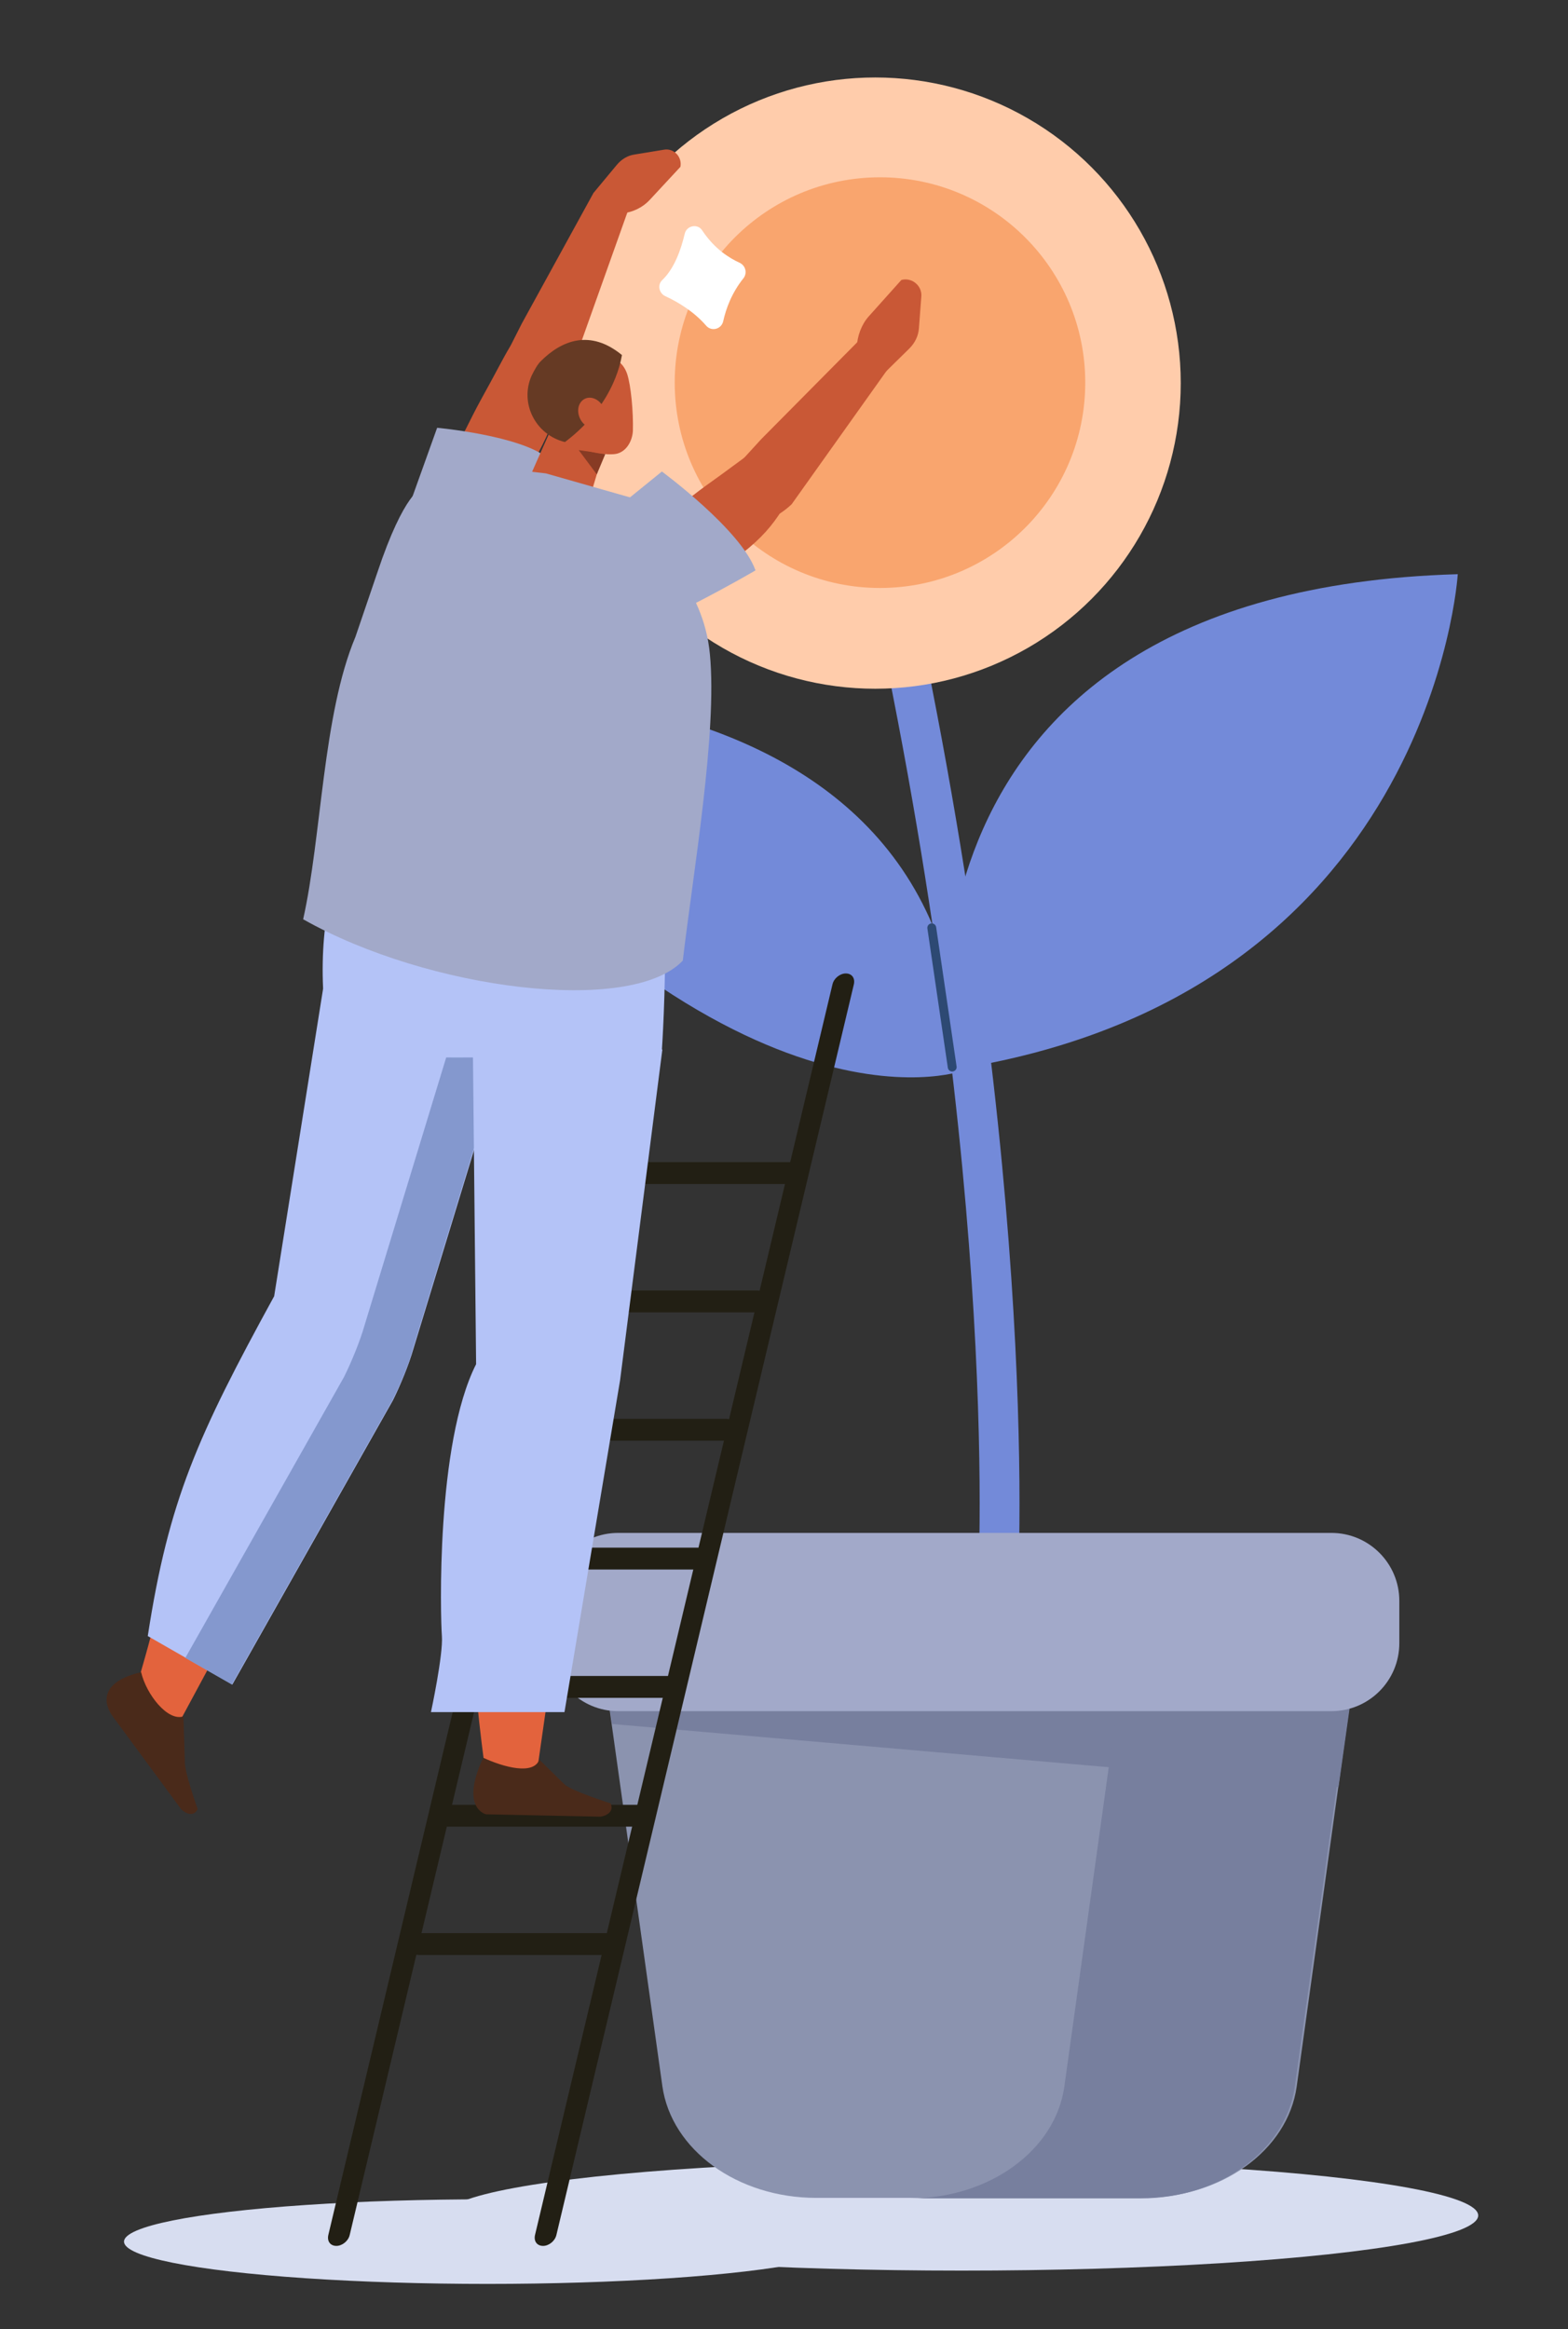 <?xml version="1.0" encoding="utf-8"?>
<!-- Generator: Adobe Illustrator 27.2.0, SVG Export Plug-In . SVG Version: 6.00 Build 0)  -->
<svg version="1.1" id="Calque_1" xmlns="http://www.w3.org/2000/svg" xmlns:xlink="http://www.w3.org/1999/xlink" x="0px" y="0px"
	 viewBox="0 0 330 490" style="enable-background:new 0 0 330 490;" xml:space="preserve">
<rect x="0" y="0" width="330" height="490" fill="#333333" stroke="none"/>
<style type="text/css">
	.st0{display:none;}
	.st1{display:inline;fill-rule:evenodd;clip-rule:evenodd;fill:#D7DDF0;}
	.st2{display:inline;}
	.st3{fill-rule:evenodd;clip-rule:evenodd;fill:#C95836;}
	.st4{fill:#C95836;}
	.st5{fill-rule:evenodd;clip-rule:evenodd;fill:#B2C0F0;}
	.st6{display:inline;fill:#CFDAF7;}
	.st7{display:inline;fill:none;stroke:#2D4973;stroke-width:2.579;stroke-linecap:round;stroke-miterlimit:10;}
	.st8{display:inline;fill:#738AD9;}
	.st9{display:inline;fill:#B4C3F7;}
	.st10{fill:#FFCCAB;}
	.st11{fill:#F9A56E;}
	.st12{fill-rule:evenodd;clip-rule:evenodd;fill:#FFFFFF;}
	.st13{fill:#221F14;}
	.st14{display:inline;fill-rule:evenodd;clip-rule:evenodd;fill:#E3633D;}
	.st15{display:inline;fill-rule:evenodd;clip-rule:evenodd;fill:#C95836;}
	.st16{display:inline;fill:#C95836;}
	.st17{display:inline;fill-rule:evenodd;clip-rule:evenodd;fill:#873B24;}
	.st18{display:inline;fill-rule:evenodd;clip-rule:evenodd;fill:#663A24;}
	.st19{display:inline;fill-rule:evenodd;clip-rule:evenodd;fill:#3B4F94;}
	.st20{display:inline;fill-rule:evenodd;clip-rule:evenodd;fill:#293666;}
	.st21{display:inline;fill-rule:evenodd;clip-rule:evenodd;fill:#4A2A1A;}
	.st22{display:inline;fill-rule:evenodd;clip-rule:evenodd;fill:#B2C0F0;}
	
		.st23{display:inline;fill:none;stroke:#293666;stroke-width:2.431;stroke-linecap:round;stroke-linejoin:round;stroke-miterlimit:10;}
	.st24{fill:#D98753;}
	.st25{fill:#E68F58;}
	.st26{fill:#F9B589;}
	.st27{fill:#BD4C48;}
	
		.st28{display:inline;fill:none;stroke:#738AD9;stroke-width:6.077;stroke-linecap:round;stroke-linejoin:round;stroke-miterlimit:10;}
	.st29{display:inline;opacity:0.71;fill:#F5F8FF;enable-background:new    ;}
	.st30{fill:#D7DDF0;}
	.st31{fill-rule:evenodd;clip-rule:evenodd;fill:#A2A9C9;}
	.st32{fill-rule:evenodd;clip-rule:evenodd;fill:#E3633D;}
	.st33{fill:none;stroke:#738AD9;stroke-width:8.383;stroke-linecap:round;stroke-linejoin:round;stroke-miterlimit:10;}
	.st34{fill:#8B93AF;}
	.st35{fill:#777F9E;}
	.st36{fill:#A2A9C9;}
	.st37{fill:#738AD9;}
	.st38{fill:none;stroke:#2D4973;stroke-width:1.863;stroke-linecap:round;stroke-miterlimit:10;}
	.st39{fill-rule:evenodd;clip-rule:evenodd;fill:#D7DDF0;}
	.st40{fill:none;stroke:#2D4973;stroke-width:1.889;stroke-linecap:round;stroke-miterlimit:10;}
	.st41{fill-rule:evenodd;clip-rule:evenodd;fill:#873B24;}
	.st42{fill-rule:evenodd;clip-rule:evenodd;fill:#663A24;}
	.st43{fill-rule:evenodd;clip-rule:evenodd;fill:#B4C3F7;}
	.st44{fill-rule:evenodd;clip-rule:evenodd;fill:#8498CE;}
	.st45{fill-rule:evenodd;clip-rule:evenodd;fill:#4A2A1A;}
</style>
<g id="Calque_1_00000112600629743765454270000014257254401569499307_" class="st0">
	<ellipse class="st1" cx="281.5" cy="554.9" rx="104.4" ry="12.1"/>
	<g class="st2">
		<path class="st3" d="M272.1,38.4c-9.8,2.1-19.2-1.9-22.8-12.9l-6.7-56.6L254-28l11.8,41.2L272.1,38.4z"/>
		<path class="st4" d="M254-28l-4.7-9.3c-0.9-1.9-2.5-3.3-4.4-4.1l-7.8-3.2c-2.7-1.1-5.7,0.8-5.8,3.7l0,0l6.5,11.3
			c1.4,2.5,3.9,4.5,6.9,5.6l5,1.8L254-28z"/>
		<path class="st5" d="M298.9,89.8c-14.6-2.5-47.4-47.1-48.5-53.2c-1.3-6.9-10-46.9-10-46.9l21.8-2.7c0,0,12.3,33.3,15,35.9
			s24.7,29.4,24.7,29.4L298.9,89.8z"/>
	</g>
	<path class="st6" d="M236.9,458.7V209.2l0,0c0.8-21.5-13.6-43.2-43.2-59.6c-57.4-31.9-150.2-32-207.3-0.4
		c-26.3,14.6-40.4,33.4-42.3,52.6l0,0v0.2c-0.3,3-0.3,6,0,9v248c0,43,36.7,77.9,82.1,78l128.2,0.3c45.6,0.1,82.5-34.9,82.5-78
		L236.9,458.7z"/>
	<path class="st7" d="M228.3,144.3c0,0,29.6,19.9,32,61.2l-0.2,20.8"/>
	<path class="st8" d="M171,157.4H1.8c-19.5,0-35.5-16-35.5-35.5l0,0c0-19.5,16-35.5,35.5-35.5H171c19.5,0,35.5,16,35.5,35.5l0,0
		C206.5,141.4,190.5,157.4,171,157.4z"/>
	<path class="st9" d="M48.4,120.6h-53c-5.4,0-9.9-4.4-9.9-9.9l0,0c0-5.4,4.4-9.9,9.9-9.9h53c5.4,0,9.9,4.4,9.9,9.9l0,0
		C58.2,116.2,53.8,120.6,48.4,120.6z"/>
	<g class="st2">
		
			<ellipse transform="matrix(0.707 -0.707 0.707 0.707 68.547 105.884)" class="st10" cx="162.1" cy="-29.8" rx="86.3" ry="86.3"/>
		
			<ellipse transform="matrix(0.707 -0.707 0.707 0.707 68.55 106.901)" class="st11" cx="163.3" cy="-29.3" rx="58.1" ry="58.1"/>
		<path class="st12" d="M137.2-93.5c-3.3,3.4-7.6,7-12.1,8c-1.9,0.4-2.7,2.7-1.6,4.3c2.1,3.2,4.7,7.8,5.7,13.1
			c0.5,2.3,3.2,3.1,4.8,1.4c2.5-2.7,6.2-5.6,11.2-7.6c1.7-0.7,2.3-2.8,1.2-4.2c-1.9-2.6-4.1-7-4.4-13.2
			C141.9-94.2,138.9-95.3,137.2-93.5z"/>
	</g>
	<g class="st2">
		<path class="st13" d="M325,556.1L325,556.1c1.7,0,2.8-1.4,2.4-3.1l-85.5-359c-0.4-1.7-2.1-3.1-3.8-3.1l0,0c-1.7,0-2.8,1.4-2.4,3.1
			l85.5,359C321.5,554.7,323.3,556.1,325,556.1z"/>
		<path class="st13" d="M265.6,556.1L265.6,556.1c1.7,0,2.8-1.4,2.4-3.1l-85.5-359c-0.4-1.7-2.1-3.1-3.8-3.1l0,0
			c-1.7,0-2.8,1.4-2.4,3.1l85.5,359C262.1,554.7,263.9,556.1,265.6,556.1z"/>
		<path class="st13" d="M194.5,251.2h54.7c1.7,0,3-1.4,2.8-3.1l0,0c-0.2-1.7-1.7-3.1-3.4-3.1H194c-1.7,0-3,1.4-2.8,3.1l0,0
			C191.3,249.8,192.8,251.2,194.5,251.2z"/>
		<path class="st13" d="M204.7,288.1h54.7c1.7,0,3-1.4,2.8-3.1l0,0c-0.2-1.7-1.7-3.1-3.4-3.1h-54.7c-1.7,0-3,1.4-2.8,3.1l0,0
			C201.5,286.7,203,288.1,204.7,288.1z"/>
		<path class="st13" d="M213.6,325h54.7c1.7,0,3-1.4,2.8-3.1l0,0c-0.2-1.7-1.7-3.1-3.4-3.1H213c-1.7,0-3,1.4-2.8,3.1l0,0
			C210.3,323.6,211.8,325,213.6,325z"/>
		<path class="st13" d="M220.8,361.9h54.7c1.7,0,3-1.4,2.8-3.1l0,0c-0.2-1.7-1.7-3.1-3.4-3.1h-54.7c-1.7,0-3,1.4-2.8,3.1l0,0
			C217.6,360.5,219.1,361.9,220.8,361.9z"/>
		<path class="st13" d="M228.5,398.8h54.7c1.7,0,3-1.4,2.8-3.1l0,0c-0.2-1.7-1.7-3.1-3.4-3.1h-54.7c-1.7,0-3,1.4-2.8,3.1l0,0
			C225.2,397.4,226.8,398.8,228.5,398.8z"/>
		<path class="st13" d="M238.7,435.7h54.7c1.7,0,3-1.4,2.8-3.1l0,0c-0.2-1.7-1.7-3.1-3.4-3.1h-54.7c-1.7,0-3,1.4-2.8,3.1l0,0
			C235.4,434.3,237,435.7,238.7,435.7z"/>
		<path class="st13" d="M246.4,472.6h54.7c1.7,0,3-1.4,2.8-3.1l0,0c-0.2-1.7-1.7-3.1-3.4-3.1h-54.7c-1.7,0-3,1.4-2.8,3.1l0,0
			C243.2,471.2,244.7,472.6,246.4,472.6z"/>
	</g>
	<path class="st14" d="M282.2,419.2c0,0,12.4-82.7-3.6-115.5l8.7-112.2l-52.3,3.6L267.2,420L282.2,419.2z"/>
	<path class="st15" d="M194.4,68.8c-7.6,6.5-17.7,7.6-26.2-0.4l-33-46.5l11.5-2.8l30.1,30.5L194.4,68.8z"/>
	<path class="st16" d="M146.7,19.1l-8.6-5.9c-1.7-1.2-3.8-1.7-5.8-1.5l-8.4,0.9c-2.9,0.3-4.6,3.4-3.3,6.1l0,0l11.2,6.8
		c2.5,1.5,5.6,2.1,8.8,1.6l5.3-0.8L146.7,19.1z"/>
	<path class="st15" d="M246.6,36c0,0,3.1,10,5.6,18.3c0.7,2.2,2.7,3.9,5.3,4.4c2.6,0.5,5.4-0.3,7.2-2c0.6-0.6,1.2-1.1,1.8-1.6
		c2.6-2.4,3.4-5.7,2.1-8.7c-3.3-7.5-9.4-21-9.4-21L246.6,36L246.6,36z"/>
	<polygon class="st17" points="247.7,41.5 250.1,47.4 255.2,40.5 	"/>
	<path class="st15" d="M262.6,22.3c0.5-3-1.5-5.9-4.5-6.4c-3.2-0.5-7.2-1.2-10.4-1.8c-3-0.5-5.4,1.6-6.3,4.5
		c-1.1,3.4-1.8,10.8-1.7,16.2c0.1,3.1,1.9,6.2,4.9,6.7c3.2,0.5,13.2-0.9,15.1-6.5C261.2,30.9,261.9,26.8,262.6,22.3L262.6,22.3z"/>
	<path class="st18" d="M259.3,38.2c8.4-2,13.2-11.2,9.5-19.1c-0.8-1.7-1.7-3.2-2.6-4.1c-6.1-6-14.2-9.3-23.3-1.8
		C243,13.2,244.3,26.9,259.3,38.2L259.3,38.2z"/>
	<path class="st15" d="M254.7,31.8c-1.2,2.2-3.7,3.1-5.5,2.1s-2.2-3.6-1-5.8s3.7-3.1,5.5-2.1S256,29.6,254.7,31.8z"/>
	<path class="st14" d="M320.8,314.4l48.4,89.9c9.4,3.4,14.2-5,11.6-13.8c-11.1-37.9-10.5-58.1-41.7-91.9L320.8,314.4z"/>
	<path class="st19" d="M274.3,205l28.6,93.6c1.2,4.4,3.8,10.7,5.9,14.7l46.1,81.6l24.3-13.9c-6.1-39-14.4-57.4-36.4-97.5l-14-88.4
		l-24.7,1L274.3,205z"/>
	<path class="st20" d="M289,200.6l27.9,91.3c1.2,4.4,3.8,10.7,5.9,14.7l45.5,80.6l-13.4,7.7l-46.1-81.6c-2.1-4-4.7-10.3-5.9-14.7
		L274.3,205L289,200.6z"/>
	<path class="st21" d="M368.8,404.1l-0.4,12.8c0.2,2.8-3.7,13.8-3.7,13.8l0,0c1.2,2.3,3.5,1.3,4.8,0.1l19.6-26.4c0,0,7.7-9.2-8-12.8
		C379.6,397.9,373.4,405.6,368.8,404.1z"/>
	<path class="st19" d="M309.8,135.9l-71.5,5.4c-11.6,4.3-7,71.3-7,71.3l47,2.2c22.4-0.4,49.4,3,50.4-19.7
		C330.6,153.4,309.8,135.9,309.8,135.9z"/>
	<path class="st22" d="M239.3,54.4l25.4-7.2l7.2-0.9l28.5,5.1c0,0,5,1,12.8,24.2l6.2,18.5c9.4,22.4,9.6,57.3,15.1,81
		c-36,20.4-94.2,27.5-109.1,11.9c-3-25.5-9.9-65.6-7.8-88C219.5,79.1,232.9,70.5,239.3,54.4z"/>
	<path class="st21" d="M266.7,416.4l-7.2,7.1c-2,1.9-13.2,5.5-13.2,5.5l0,0c-1.1,2.3,1.1,3.5,2.9,3.8l32.9-0.7c0,0,7.6-1.6,0.9-16.2
		C276.9,418.6,268.2,421,266.7,416.4z"/>
	<path class="st19" d="M231.3,212.7l12.1,95.1l15.9,95.3h38.3c0,0-3.6-16.6-3.2-21.8c0.4-5.3,1.8-55.1-9.9-78.1l0.9-93.4
		L231.3,212.7z"/>
	<line class="st23" x1="302.7" y1="214.9" x2="286" y2="215.4"/>
	<path class="st22" d="M251.5,93.3c-14,4.8-73.1-10.8-77-15.7c-4.4-5.5-31.2-36.4-31.2-36.4l17.9-12.8c0,0,26.7,23.4,30.4,24.3
		c3.7,1,52.6,0.4,52.6,0.4L251.5,93.3z"/>
	<g class="st2">
		<g>
			<g>
				<rect x="19.7" y="494.4" class="st11" width="144.8" height="32.9"/>
				<rect x="105.4" y="494.4" class="st24" width="53.7" height="32.9"/>
				<rect x="77.9" y="494.4" class="st25" width="22.5" height="32.9"/>
				<rect x="32.2" y="494.4" class="st26" width="12.4" height="32.9"/>
			</g>
			<rect x="19.7" y="522.4" class="st27" width="144.8" height="4.9"/>
		</g>
		<g>
			<g>
				<rect x="19.7" y="462.3" class="st11" width="144.8" height="32.9"/>
				<rect x="105.4" y="462.3" class="st24" width="53.7" height="32.9"/>
				<rect x="77.9" y="462.3" class="st25" width="22.5" height="32.9"/>
				<rect x="32.2" y="462.3" class="st26" width="12.4" height="32.9"/>
			</g>
			<rect x="19.7" y="490.4" class="st27" width="144.8" height="4.9"/>
		</g>
		<g>
			<g>
				<rect x="10" y="430.3" class="st11" width="144.8" height="32.9"/>
				<rect x="95.7" y="430.3" class="st24" width="53.7" height="32.9"/>
				<rect x="68.2" y="430.3" class="st25" width="22.5" height="32.9"/>
				<rect x="22.6" y="430.3" class="st26" width="12.4" height="32.9"/>
			</g>
			<rect x="10" y="458.3" class="st27" width="144.8" height="4.9"/>
		</g>
	</g>
	<g class="st2">
		<g>
			<g>
				<rect x="16.7" y="399.6" class="st11" width="144.8" height="32.9"/>
				<rect x="102.4" y="399.6" class="st24" width="53.7" height="32.9"/>
				<rect x="74.8" y="399.6" class="st25" width="22.5" height="32.9"/>
				<rect x="29.2" y="399.6" class="st26" width="12.4" height="32.9"/>
			</g>
			<rect x="16.7" y="427.7" class="st27" width="144.8" height="4.9"/>
		</g>
		<g>
			<g>
				<rect x="16.7" y="367.6" class="st11" width="144.8" height="32.9"/>
				<rect x="102.4" y="367.6" class="st24" width="53.7" height="32.9"/>
				<rect x="74.8" y="367.6" class="st25" width="22.5" height="32.9"/>
				<rect x="29.2" y="367.6" class="st26" width="12.4" height="32.9"/>
			</g>
			<rect x="16.7" y="395.6" class="st27" width="144.8" height="4.9"/>
		</g>
		<g>
			<g>
				<rect x="7" y="335.5" class="st11" width="144.8" height="32.9"/>
				<rect x="92.7" y="335.5" class="st24" width="53.7" height="32.9"/>
				<rect x="65.2" y="335.5" class="st25" width="22.5" height="32.9"/>
				<rect x="19.5" y="335.5" class="st26" width="12.4" height="32.9"/>
			</g>
			<rect x="7" y="363.5" class="st27" width="144.8" height="4.9"/>
		</g>
	</g>
	<path class="st8" d="M84.1,276.5c0,0-7.8-48.9,52-50.6C136.1,225.9,133.5,269.2,84.1,276.5z"/>
	<path class="st8" d="M85.5,276.6c0,0-24.7,8.9-61.2-38.6C24.3,238,84.2,230.7,85.5,276.6z"/>
	<path class="st28" d="M89,331.4c0,0,3-30.4-6.7-81.8"/>
	
		<ellipse transform="matrix(0.325 -0.946 0.946 0.325 -211.726 151.498)" class="st29" cx="0.3" cy="224.1" rx="34.1" ry="34.1"/>
	<ellipse class="st29" cx="46.5" cy="185.3" rx="14.6" ry="14.6"/>
</g>
<g id="Calque_2_00000062182386516515042880000004654119444361912482_">
	<g id="xavier">
		<ellipse class="st30" cx="202.4" cy="466.1" rx="108.7" ry="11.6"/>
		<path class="st3" d="M113.5,73.6c2.1,2.3,4.8,0.2,4.7,3.4c-0.3,8.8-1.5,13.6-10.1,26.9c-1.4,2.2-6.5,13.4-12.7,15.6
			c-2.6,0.9-3.2-4-8.1-7.1c0,0,10.3-21.7,13.8-28.1c6.4-11.5,6.7-13.5,9.2-13.5C111.2,70.7,112.6,72.6,113.5,73.6z"/>
		<path class="st31" d="M82.5,116.5L92,90c0,0,17.5,1.6,23.3,6.4c0,0-10.4,19.4-16.7,24.7C92.3,126.5,82.5,116.5,82.5,116.5z"/>
		<path class="st32" d="M73.8,295.4l-35.5,65.9c-6.9,2.5-10.4-3.7-8.5-10.1c8.1-27.8,7.7-42.6,30.6-67.3L73.8,295.4z"/>
		<path class="st33" d="M209.8,338.4c0,0,5.9-79-20.2-205"/>
		<path class="st34" d="M240.5,462.4h-68.7c-16.6,0-30.5-10.1-32.4-23.5l-13.7-97.8h160.8L272.9,439
			C271,452.4,257.1,462.4,240.5,462.4z"/>
		<polygon class="st35" points="128.8,362.7 125.8,341.2 286.6,341.2 281.7,376 		"/>
		<path class="st35" d="M237.6,341.2L224,439c-1.9,13.4-15.8,23.5-32.4,23.5h48.5c16.6,0,30.5-10.1,32.4-23.5l13.7-97.8H237.6z"/>
		<path class="st36" d="M280.2,360H130.1c-7.9,0-14.3-6.4-14.3-14.3v-8.9c0-7.9,6.4-14.3,14.3-14.3h150.1c7.9,0,14.3,6.4,14.3,14.3
			v8.9C294.5,353.6,288.1,360,280.2,360z"/>
		<path class="st37" d="M199.5,225.2c0,0-16-100.8,107.3-104.4C306.8,120.8,301.4,210.1,199.5,225.2z"/>
		<path class="st37" d="M202.5,225.3c0,0-50.9,18.3-126.2-79.5C76.4,145.8,199.8,130.8,202.5,225.3z"/>
		<line class="st38" x1="196.1" y1="195.2" x2="200.4" y2="224.5"/>
		<g>
			<ellipse class="st10" cx="184.2" cy="80.6" rx="64.3" ry="64.3"/>
			<ellipse class="st11" cx="185.2" cy="80.5" rx="43.2" ry="43.2"/>
			<path class="st12" d="M144.1,49.2c-0.8,3.4-2.2,7.3-4.7,9.7c-1.1,1-0.7,2.8,0.6,3.4c2.6,1.2,6,3.2,8.6,6.2
				c1.1,1.3,3.2,0.8,3.6-0.9c0.6-2.7,1.8-6,4.3-9.1c0.8-1.1,0.4-2.6-0.8-3.2c-2.2-1-5.3-2.9-7.9-6.8C146.9,47,144.5,47.4,144.1,49.2
				z"/>
		</g>
		<path class="st3" d="M164.2,98.1c0.9,3,4.2,2.3,2.7,5.1c-4.1,7.8-7.2,11.7-20.6,19.9c-2.2,1.4-11.6,9.3-18.2,8.6
			c-2.7-0.3-1.2-5-4.2-9.9c0,0,18.6-15.2,24.5-19.5c10.7-7.6,11.8-9.3,14.1-8.3C163.4,94.6,163.8,96.9,164.2,98.1z"/>
		<ellipse class="st39" cx="102.6" cy="471.6" rx="76.5" ry="8.9"/>
		<g>
			<path class="st3" d="M101.2,85.1c6.7,3.1,14,1.8,18.4-5.5l14-39.3l-8.7,0.3l-15.1,27.5L101.2,85.1z"/>
			<path class="st4" d="M124.9,40.6l4.9-5.9c1-1.2,2.3-2,3.8-2.2l6.1-1c2.1-0.4,3.9,1.5,3.5,3.6l0,0l-6.5,7
				c-1.4,1.5-3.5,2.6-5.9,2.8l-3.9,0.5L124.9,40.6z"/>
		</g>
		<path class="st40" d="M141.6,170.7c0,0-21.7,14.6-23.4,44.9l0.1,15.2"/>
		<g>
			<path class="st13" d="M70.8,472.5L70.8,472.5c-1.3,0-2-1-1.7-2.3l62.6-263.1c0.3-1.3,1.6-2.3,2.8-2.3l0,0c1.3,0,2,1,1.7,2.3
				L73.6,470.2C73.3,471.5,72,472.5,70.8,472.5z"/>
			<path class="st13" d="M114.3,472.5L114.3,472.5c-1.3,0-2-1-1.7-2.3l62.6-263.1c0.3-1.3,1.6-2.3,2.8-2.3l0,0c1.3,0,2,1,1.7,2.3
				l-62.6,263.1C116.8,471.5,115.5,472.5,114.3,472.5z"/>
			<path class="st13" d="M166.3,249.1h-40.1c-1.3,0-2.2-1-2.1-2.3l0,0c0.1-1.3,1.2-2.3,2.5-2.3h40.1c1.3,0,2.2,1,2.1,2.3l0,0
				C168.7,248,167.6,249.1,166.3,249.1z"/>
			<path class="st13" d="M158.9,276.1h-40.1c-1.3,0-2.2-1-2.1-2.3l0,0c0.1-1.3,1.2-2.3,2.5-2.3h40.1c1.3,0,2.2,1,2.1,2.3l0,0
				C161.2,275.1,160.1,276.1,158.9,276.1z"/>
			<path class="st13" d="M152.4,303.1h-40.1c-1.3,0-2.2-1-2.1-2.3l0,0c0.1-1.3,1.2-2.3,2.5-2.3h40.1c1.3,0,2.2,1,2.1,2.3l0,0
				C154.8,302.1,153.6,303.1,152.4,303.1z"/>
			<path class="st13" d="M147,330.2h-40.1c-1.3,0-2.2-1-2.1-2.3l0,0c0.1-1.3,1.2-2.3,2.5-2.3h40.1c1.3,0,2.2,1,2.1,2.3l0,0
				C149.4,329.1,148.3,330.2,147,330.2z"/>
			<path class="st13" d="M141.4,357.2h-40.1c-1.3,0-2.2-1-2.1-2.3l0,0c0.1-1.3,1.2-2.3,2.5-2.3h40.1c1.3,0,2.2,1,2.1,2.3l0,0
				C143.8,356.2,142.7,357.2,141.4,357.2z"/>
			<path class="st13" d="M134,384.3H93.9c-1.3,0-2.2-1-2.1-2.3l0,0c0.1-1.3,1.2-2.3,2.5-2.3h40.1c1.3,0,2.2,1,2.1,2.3l0,0
				C136.4,383.2,135.2,384.3,134,384.3z"/>
			<path class="st13" d="M128.3,411.3H88.2c-1.3,0-2.2-1-2.1-2.3l0,0c0.1-1.3,1.2-2.3,2.5-2.3h40.1c1.3,0,2.2,1,2.1,2.3l0,0
				C130.7,410.3,129.6,411.3,128.3,411.3z"/>
		</g>
		<path class="st32" d="M102.1,372.2c0,0-9.1-60.6,2.6-84.6l-6.4-82.2l38.3,2.6L113,372.8L102.1,372.2z"/>
		<path class="st3" d="M147.4,106.4c5.6,4.8,13,5.5,19.2-0.3l24.2-34l-8.5-2l-22.1,22.3L147.4,106.4z"/>
		<path class="st3" d="M128.2,91.4c0,0-2.3,7.3-4.1,13.4c-0.5,1.6-2,2.8-3.9,3.2c-1.9,0.4-3.9-0.2-5.3-1.5c-0.4-0.4-0.9-0.8-1.3-1.2
			c-1.9-1.7-2.5-4.2-1.5-6.3c2.4-5.5,6.9-15.4,6.9-15.4L128.2,91.4L128.2,91.4z"/>
		<polygon class="st41" points="127.4,95.5 125.6,99.8 121.8,94.7 		"/>
		<path class="st3" d="M116.5,81.4c-0.4-2.2,1.1-4.3,3.3-4.7c2.3-0.4,5.3-0.9,7.6-1.3c2.2-0.4,3.9,1.2,4.6,3.3
			c0.8,2.5,1.3,7.9,1.2,11.9c-0.1,2.2-1.4,4.5-3.6,4.9c-2.3,0.4-9.7-0.6-11.1-4.7C117.5,87.6,117,84.6,116.5,81.4L116.5,81.4z"/>
		<path class="st42" d="M118.9,93c-6.2-1.5-9.6-8.2-7-14c0.6-1.2,1.2-2.3,1.9-3c4.4-4.4,10.4-6.8,17.1-1.3
			C130.8,74.7,129.9,84.7,118.9,93L118.9,93z"/>
		<path class="st3" d="M122.2,88.3c0.9,1.6,2.7,2.3,4,1.5s1.6-2.7,0.7-4.3c-0.9-1.6-2.7-2.3-4-1.5S121.3,86.7,122.2,88.3z"/>
		<path class="st43" d="M107.9,215.3L87,283.8c-0.9,3.2-2.8,7.8-4.3,10.8l-33.8,59.8l-17.8-10.2c4.4-28.6,10.5-42.1,26.6-71.5
			L68,208l18.1,0.7L107.9,215.3z"/>
		<path class="st44" d="M97.1,212l-20.4,66.9c-0.9,3.2-2.8,7.8-4.3,10.8L39,348.8l9.8,5.6l33.8-59.8c1.5-3,3.5-7.6,4.3-10.8
			l20.9-68.6L97.1,212z"/>
		<path class="st43" d="M81.8,164.6l52.4,4c8.5,3.1,5.1,52.3,5.1,52.3l-34.4,1.6c-16.4-0.3-36.2,2.2-36.9-14.5
			C66.6,177.4,81.8,164.6,81.8,164.6z"/>
		<path class="st31" d="M133.5,104.9l-18.6-5.3l-5.2-0.6l-20.9,3.7c0,0-3.7,0.7-9.4,17.8L74.8,134c-6.9,16.4-7.1,42-11,59.4
			c26.4,14.9,69,20.2,79.9,8.7c2.2-18.7,7.3-48.1,5.7-64.5C148,123,138.2,116.7,133.5,104.9z"/>
		<path class="st45" d="M113.5,370.2l5.3,5.2c1.5,1.4,9.7,4,9.7,4l0,0c0.8,1.7-0.8,2.6-2.1,2.8l-24.1-0.5c0,0-5.6-1.2-0.6-11.9
			C106,371.8,112.3,373.5,113.5,370.2z"/>
		<path class="st43" d="M139.4,220.8l-8.9,69.6l-11.7,69.8H90.7c0,0,2.6-12.1,2.3-16s-1.3-40.4,7.2-57.2l-0.7-68.5L139.4,220.8z"/>
		<path class="st31" d="M113.4,120.2l25.9-21c0,0,16.7,12.3,19.7,20.8c0,0-22.5,13.2-32.1,14.8C117.2,136.3,113.4,120.2,113.4,120.2
			z"/>
		<path class="st4" d="M185.5,79.1l5.9-5.8c1.2-1.2,1.9-2.7,2-4.3l0.5-6.6c0.2-2.3-2-4.1-4.2-3.5l0,0l-6.9,7.7
			c-1.5,1.7-2.4,4.1-2.5,6.6l-0.1,4.2L185.5,79.1z"/>
		<path class="st45" d="M38.6,361.1l0.3,9.4c-0.2,2,2.7,10.1,2.7,10.1l0,0c-0.8,1.7-2.5,1-3.5,0l-14.3-19.4c0,0-5.6-6.7,5.9-9.4
			C30.8,356.5,35.3,362.2,38.6,361.1z"/>
	</g>
</g>
</svg>
